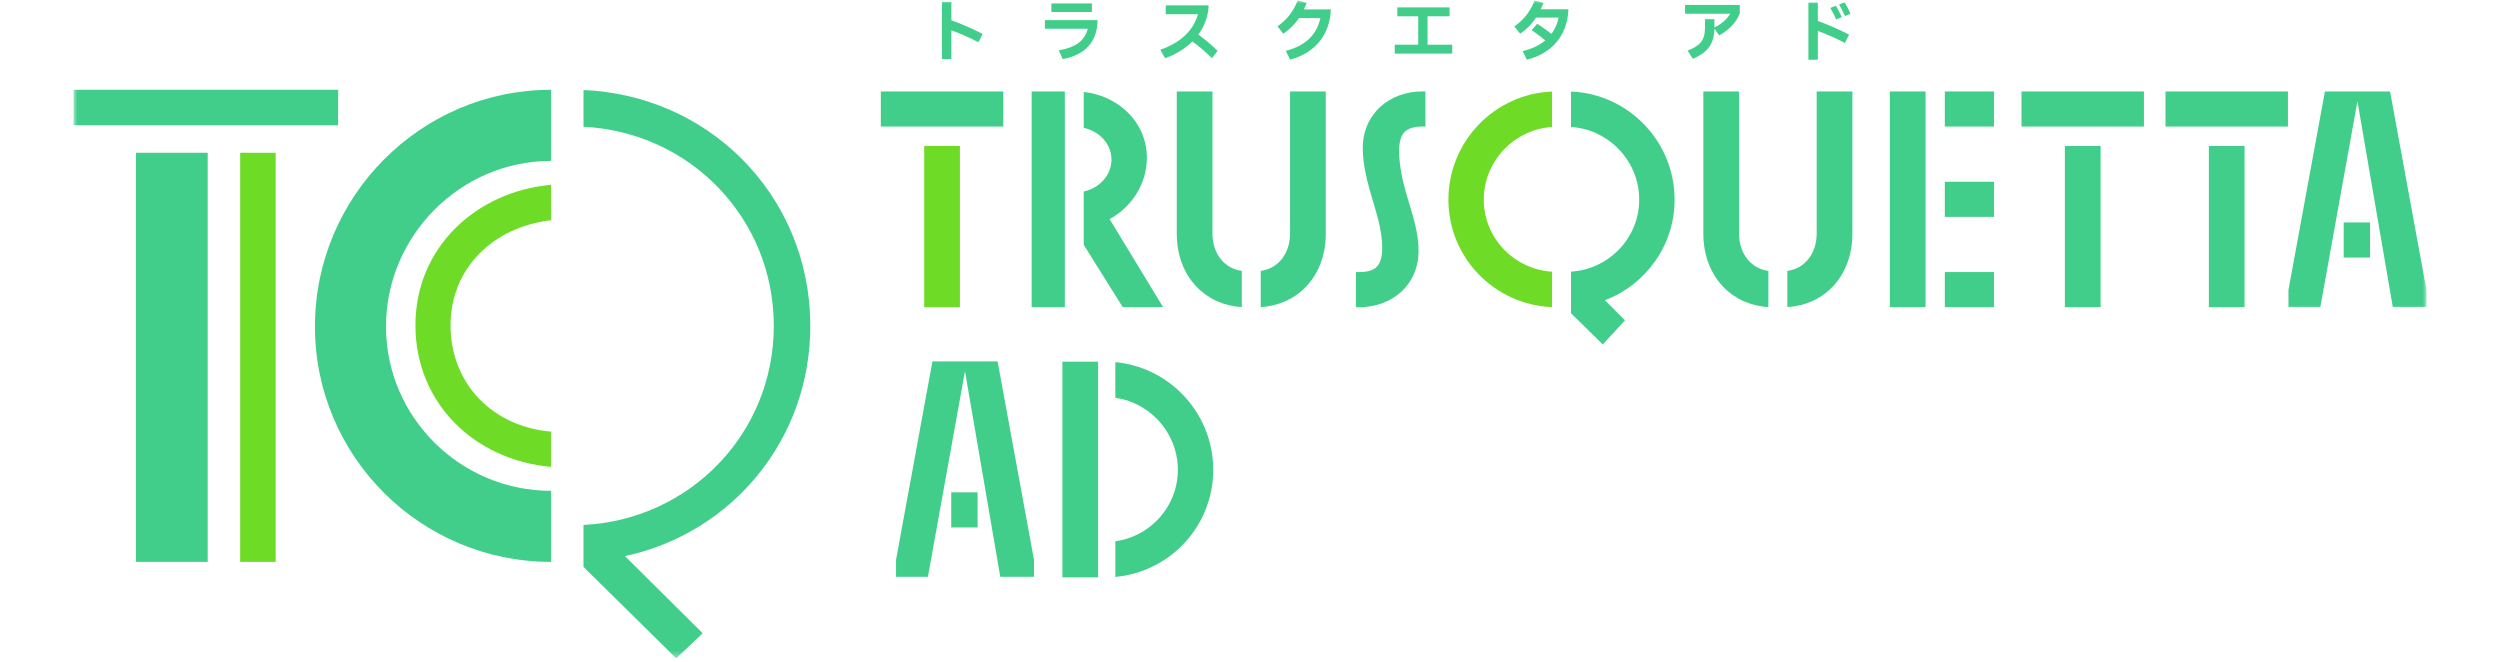 <svg width="340" height="90" viewBox="0 0 340 90" fill="none" xmlns="http://www.w3.org/2000/svg">
<g clip-path="url(#clip0_94_4542)">
<mask id="mask0_94_4542" style="mask-type:luminance" maskUnits="userSpaceOnUse" x="10" y="0" width="320" height="90">
<path d="M330 0H10V89.6H330V0Z" fill="white"/>
</mask>
<g mask="url(#mask0_94_4542)">
<path d="M133.064 5.752C131.744 5.044 130.28 4.44 129.388 4.124V8.032H128.104V0.26H129.388V2.756C130.468 3.136 132.144 3.844 133.644 4.616L133.068 5.752H133.064Z" fill="#41CE8A"/>
<path d="M142.104 2.736H149.264C149.244 5.772 147.476 7.492 144.536 8.032L143.988 6.848C146.38 6.44 147.544 5.46 147.936 3.908H142.108V2.736H142.104ZM148.5 0.464V1.636H142.988V0.464H148.5Z" fill="#41CE8A"/>
<path d="M165.608 6.916L164.816 7.912C163.932 7.02 163.012 6.244 162.152 5.64C161.192 6.608 159.936 7.392 158.456 7.92L157.804 6.764C160.68 5.768 162.3 4.084 162.932 1.932H158.54V0.728H164.368C164.368 1.288 164.276 1.808 164.108 2.404C163.876 3.224 163.492 3.996 162.972 4.704C163.8 5.3 164.752 6.092 165.608 6.92V6.916Z" fill="#41CE8A"/>
<path d="M180.995 1.284C180.855 4.756 178.855 7.196 175.455 8.108L174.867 6.916C177.679 6.188 179.083 4.636 179.579 2.456H176.667C176.147 3.22 175.559 3.852 174.535 4.596L173.735 3.58C175.103 2.632 175.951 1.448 176.483 0.06L177.711 0.396C177.563 0.768 177.431 1.048 177.311 1.28H180.999L180.995 1.284Z" fill="#41CE8A"/>
<path d="M189.684 7.288V6.076H192.876V2.216H190.036V1.004H197.14V2.216H194.144V6.08H197.504V7.292H189.684V7.288Z" fill="#41CE8A"/>
<path d="M213.307 1.256C213.167 4.784 211.139 7.232 207.655 8.124L207.079 6.952C208.383 6.628 209.395 6.144 210.159 5.492C209.611 5.036 208.931 4.524 208.307 4.088L209.071 3.224C209.759 3.688 210.391 4.144 210.999 4.612C211.475 3.968 211.791 3.236 211.967 2.396H208.903C208.383 3.188 207.795 3.84 206.743 4.592L205.951 3.588C207.319 2.64 208.167 1.456 208.699 0.068L209.911 0.404C209.763 0.768 209.643 1.036 209.519 1.26H213.307V1.256Z" fill="#41CE8A"/>
<path d="M229.164 0.672H236.612V1.8C236.156 3.056 235.104 4.092 233.82 4.816L233.16 3.912C233.124 6.092 232.116 7.188 230.228 8L229.512 6.884C231.208 6.224 231.876 5.488 231.876 3.784V2.612H233.16V3.72C234.156 3.256 234.908 2.564 235.3 1.868H229.164V0.672Z" fill="#41CE8A"/>
<path d="M247.224 0.352V2.848C248.304 3.228 249.98 3.936 251.48 4.708L250.904 5.844C249.584 5.136 248.12 4.532 247.228 4.216V8.124H245.944V0.352H247.228H247.224ZM249.728 2.644C249.484 2.104 249.196 1.544 248.92 1.08L249.676 0.772C249.944 1.228 250.264 1.816 250.476 2.336L249.732 2.644H249.728ZM250.92 2.18C250.676 1.648 250.408 1.1 250.112 0.616L250.868 0.308C251.156 0.784 251.464 1.368 251.668 1.872L250.924 2.18H250.92Z" fill="#41CE8A"/>
<path d="M37.492 20.776H32.664V76.416H37.492V20.776Z" fill="#6EDC26"/>
<path d="M18.492 76.416H18.94H28.248V20.776H18.492V76.416Z" fill="#41CE8A"/>
<path d="M45.984 12.212H10V17.04H10.448H45.984V12.212Z" fill="#41CE8A"/>
<path d="M74.932 12.212C57.228 12.212 42.832 26.7 42.832 44.404C42.832 62.108 57.232 76.416 74.932 76.416H74.948V66.752H74.932C68.768 66.752 63.16 64.248 59.092 60.2C55.024 56.152 52.496 50.568 52.496 44.408C52.496 38.248 55.024 32.616 59.092 28.524C63.164 24.432 68.768 21.884 74.932 21.884H74.948V12.22H74.932V12.212Z" fill="#41CE8A"/>
<path d="M110.2 44.312C110.2 35.328 106.624 27.3 100.796 21.52C95.284 16.052 87.76 12.6 79.356 12.244V17.24C93.824 17.956 105.236 29.664 105.236 44.316C105.236 58.964 93.82 70.672 79.356 71.392V75.94H79.352V77.092L91.964 89.536L95.56 86.116L84.996 75.632C99.512 72.52 110.204 59.82 110.204 44.316L110.2 44.312Z" fill="#41CE8A"/>
<path d="M56.5 44.228C56.496 54.824 64.516 62.568 74.952 63.5V58.7C67.044 58.036 61.288 52.248 61.276 44.232C61.28 36.4 67.18 30.832 74.952 29.952V25.132C64.676 26.064 56.5 33.716 56.5 44.228Z" fill="#6EDC26"/>
<path d="M135.672 49.148H131.476H131.008H126.812L121.86 76.144V76.18V78.448H126.196L131.236 50.48L136.04 78.448H140.624V76.144L135.672 49.148Z" fill="#41CE8A"/>
<path d="M144.488 49.188V78.52H149.34V49.188H148.908H144.488Z" fill="#41CE8A"/>
<path d="M160.697 53.508C158.341 51.144 155.189 49.576 151.685 49.252V54.096C153.853 54.4 155.801 55.424 157.289 56.916C159.077 58.716 160.189 61.188 160.189 63.896C160.189 66.604 159.081 69.052 157.293 70.832C155.809 72.308 153.857 73.316 151.689 73.616V78.46C155.193 78.14 158.345 76.588 160.701 74.244C163.357 71.6 165.001 67.94 165.001 63.896C165.001 59.852 163.357 56.176 160.701 53.512L160.697 53.508Z" fill="#41CE8A"/>
<path d="M129.368 71.736H129.652H132.952V66.96H129.368V71.736Z" fill="#41CE8A"/>
<path d="M125.692 19.852V41.776H126.128H130.548V19.852H125.692Z" fill="#6EDC26"/>
<path d="M119.792 17.212H120.228H136.444V12.436H119.792V17.212Z" fill="#41CE8A"/>
<path d="M187.716 14.528C186.244 15.872 185.336 17.824 185.336 20.152C185.336 22.468 185.964 24.784 186.656 27.148L187.104 28.656C187.668 30.54 187.98 32.256 187.98 33.696C187.98 34.928 187.74 35.744 187.284 36.232C186.832 36.724 186.084 37 184.84 37.004H184.404V41.78H184.84C187.052 41.78 189.072 41.044 190.544 39.708C192.016 38.372 192.928 36.432 192.924 34.104C192.924 31.904 192.296 29.752 191.604 27.508L191.16 26.012C190.6 24.008 190.28 22.088 190.28 20.56C190.28 19.328 190.52 18.5 190.98 18C191.436 17.5 192.18 17.216 193.424 17.212H193.86V12.436H193.424C191.212 12.436 189.192 13.18 187.72 14.528H187.716Z" fill="#41CE8A"/>
<path d="M280.824 41.776H281.26H285.68V19.852H280.824V41.776Z" fill="#41CE8A"/>
<path d="M274.924 17.212H275.36H291.576V12.436H274.924V17.212Z" fill="#41CE8A"/>
<path d="M294.508 17.212H294.944H311.16V12.436H294.508V17.212Z" fill="#41CE8A"/>
<path d="M300.404 41.776H300.84H305.26V19.852H300.404V41.776Z" fill="#41CE8A"/>
<path d="M318.744 35.028H319.028H322.328V30.252H318.744V35.028Z" fill="#41CE8A"/>
<path d="M325.048 12.436H320.852H320.384H316.188L311.232 39.432V39.472V41.736H315.572L320.612 13.768L325.416 41.736H330V39.432L325.048 12.436Z" fill="#41CE8A"/>
<path d="M144.816 12.436H140.304V41.776H144.816V12.436Z" fill="#41CE8A"/>
<path d="M150.908 29.8C153.912 28.156 155.976 25.008 155.976 21.452C155.976 18.884 154.86 16.616 153.076 15.008C151.568 13.644 149.58 12.748 147.388 12.504V17.384C148.284 17.584 149.084 17.996 149.712 18.56C150.612 19.368 151.156 20.468 151.16 21.696C151.16 22.948 150.612 24.056 149.712 24.868C149.084 25.436 148.284 25.848 147.388 26.048V33.3L152.696 41.772H158.184L150.908 29.796V29.8Z" fill="#41CE8A"/>
<path d="M168.884 36.84C166.612 36.552 164.908 34.604 164.896 31.784V12.436H160.04V31.784C160.04 34.748 161.052 37.256 162.748 39.016C164.32 40.648 166.468 41.628 168.884 41.76V36.84Z" fill="#41CE8A"/>
<path d="M175.448 12.436V31.784C175.432 34.608 173.728 36.552 171.46 36.84V41.76C173.876 41.628 176.028 40.648 177.596 39.016C179.292 37.256 180.308 34.752 180.304 31.784V12.436H175.448Z" fill="#41CE8A"/>
<path d="M211.072 36.944C208.592 36.8 206.352 35.736 204.692 34.084C202.904 32.304 201.796 29.856 201.796 27.148C201.796 24.44 202.904 21.968 204.696 20.172C206.356 18.504 208.6 17.42 211.076 17.276V12.452C203.252 12.76 196.984 19.252 196.984 27.152C196.984 35.048 203.256 41.464 211.076 41.768V36.948L211.072 36.944Z" fill="#6EDC26"/>
<path d="M227.744 27.148C227.744 19.252 221.476 12.756 213.652 12.448V17.272C216.128 17.42 218.368 18.5 220.032 20.168C221.82 21.968 222.932 24.44 222.932 27.144C222.932 29.852 221.824 32.3 220.036 34.08C218.376 35.732 216.136 36.796 213.656 36.94V42.596L217.976 46.844L221.004 43.564L218.268 40.828C223.792 38.748 227.748 33.396 227.748 27.144L227.744 27.148Z" fill="#41CE8A"/>
<path d="M240.5 36.84C238.228 36.552 236.524 34.604 236.512 31.784V12.436H231.656V31.784C231.656 34.748 232.668 37.256 234.364 39.016C235.936 40.648 238.084 41.628 240.5 41.76V36.84Z" fill="#41CE8A"/>
<path d="M247.068 12.436V31.784C247.052 34.608 245.348 36.552 243.08 36.84V41.76C245.496 41.628 247.648 40.648 249.216 39.016C250.912 37.256 251.928 34.752 251.924 31.784V12.436H247.068Z" fill="#41CE8A"/>
<path d="M271.187 12.436H264.495V17.212H271.187V12.436Z" fill="#41CE8A"/>
<path d="M257.02 12.436V41.776H261.876V12.436H261.44H257.02Z" fill="#41CE8A"/>
<path d="M271.187 24.72H264.495V29.496H271.187V24.72Z" fill="#41CE8A"/>
<path d="M271.187 37H264.495V41.776H271.187V37Z" fill="#41CE8A"/>
</g>
</g>
<defs>
<clipPath id="clip0_94_4542">
<rect width="340" height="89.6" fill="white"/>
</clipPath>
</defs>
</svg>
